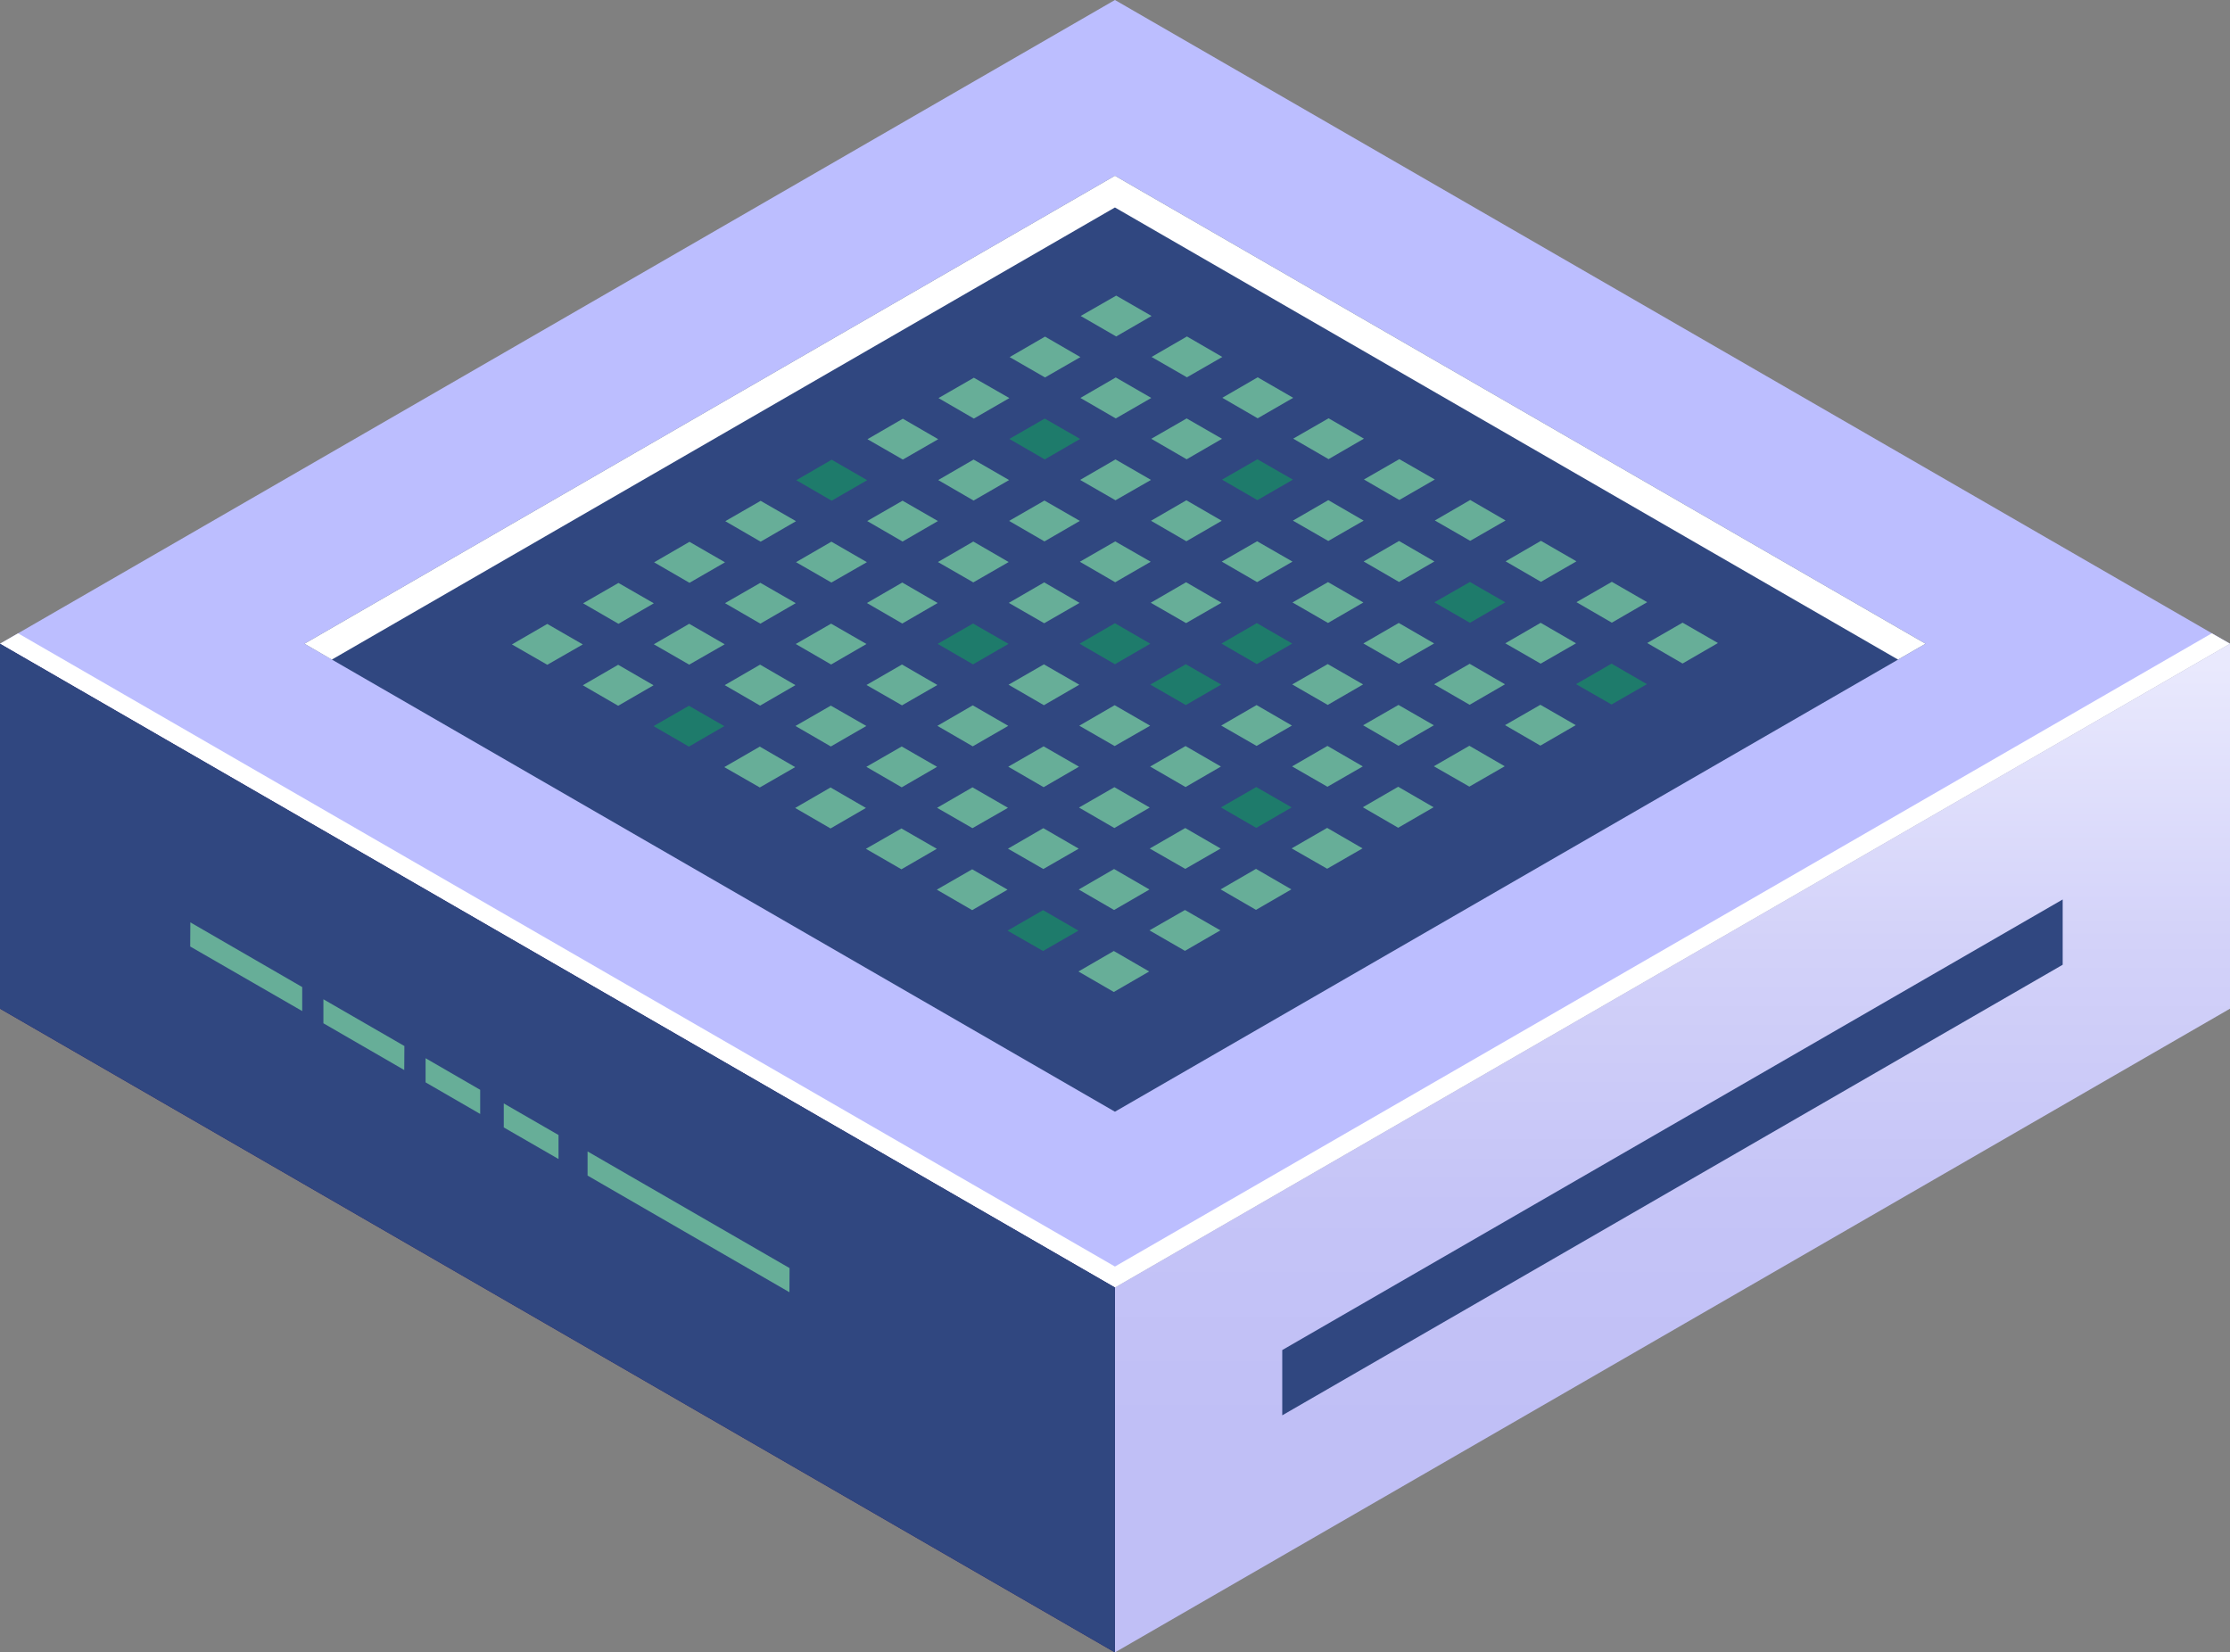 <?xml version="1.0" encoding="UTF-8"?>
<svg data-name="Layer 1" viewBox="0 0 158.87 117.72" xmlns="http://www.w3.org/2000/svg">
<rect x="0" y="0" width="158.87" height="117.72" fill="#808080" stroke="none"/>
<defs>
<style>.cls-1{fill:#bcbeff;}.cls-2{fill:#304780;}.cls-3{fill:#fff;}.cls-4{fill:url(#a);}.cls-5{fill:#24126a;}.cls-6{opacity:0.51;}.cls-7{fill:#67ae98;}.cls-8{fill:#1e7b6b;}</style>
<linearGradient id="a" x1="119.15" x2="119.15" y1="101.67" y2="47.39" gradientUnits="userSpaceOnUse">
<stop stop-color="#c0bff6" offset="0"/>
<stop stop-color="#c5c4f7" offset=".29"/>
<stop stop-color="#d3d2f9" offset=".64"/>
<stop stop-color="#e9e9fd" offset="1"/>
</linearGradient>
</defs>
<title>Artboard 1</title>
<polygon class="cls-1" points="79.43 91.72 0 45.86 79.43 0 158.87 45.86"/>
<polygon class="cls-2" points="79.43 79.2 21.69 45.86 79.43 12.52 137.18 45.86"/>
<polygon class="cls-3" points="79.43 14.78 135.22 46.99 137.18 45.86 79.43 12.52 21.69 45.86 23.64 46.99"/>
<polygon class="cls-4" points="158.87 45.86 158.87 71.86 79.43 117.72 79.43 91.72"/>
<polygon class="cls-5" points="0 45.86 0 71.86 79.43 117.72 79.43 91.72"/>
<g class="cls-6">
<polygon class="cls-2" points="5.38 57.54 5.38 65.73 74.05 105.37 74.05 97.19"/>
</g>
<polygon class="cls-3" points="79.43 90.23 1.29 45.12 0 45.86 79.43 91.72 158.87 45.86 157.57 45.12"/>
<polygon class="cls-2" points="146.95 64.08 146.95 68.73 91.35 100.83 91.35 96.18"/>
<polygon class="cls-2" points="0 45.86 0 71.86 79.43 117.72 79.43 91.72"/>
<polygon class="cls-7" points="56.25 90.34 41.86 82.03 41.86 83.75 56.24 92.06"/>
<polygon class="cls-7" points="39.79 80.86 35.89 78.61 35.89 80.32 39.79 82.57"/>
<polygon class="cls-7" points="21.53 70.32 13.56 65.71 13.55 67.43 21.53 72.03"/>
<polygon class="cls-7" points="28.81 74.52 23.04 71.19 23.04 72.9 28.8 76.23"/>
<polygon class="cls-7" points="34.21 77.64 30.32 75.39 30.32 77.11 34.21 79.36"/>
<polygon class="cls-7" points="79.52 23.97 76.99 22.51 79.52 21.06 82.04 22.51"/>
<polygon class="cls-7" points="84.56 26.88 82.04 25.43 84.56 23.97 87.08 25.43"/>
<polygon class="cls-7" points="89.6 29.8 87.08 28.34 89.6 26.88 92.13 28.34"/>
<polygon class="cls-7" points="94.65 32.71 92.13 31.25 94.65 29.8 97.17 31.25"/>
<polygon class="cls-7" points="99.69 35.62 97.17 34.16 99.69 32.71 102.22 34.16"/>
<polygon class="cls-7" points="104.74 38.53 102.22 37.08 104.74 35.62 107.26 37.08"/>
<polygon class="cls-7" points="109.78 41.45 107.26 39.99 109.78 38.53 112.31 39.99"/>
<polygon class="cls-7" points="114.83 44.36 112.31 42.9 114.83 41.45 117.35 42.9"/>
<polygon class="cls-7" points="119.87 47.27 117.35 45.81 119.87 44.36 122.39 45.81"/>
<polygon class="cls-7" points="74.45 26.89 71.93 25.44 74.45 23.98 76.97 25.44"/>
<polygon class="cls-7" points="79.49 29.81 76.97 28.35 79.49 26.89 82.02 28.35"/>
<polygon class="cls-7" points="84.54 32.72 82.02 31.26 84.54 29.81 87.06 31.26"/>
<polygon class="cls-8" points="89.58 35.63 87.06 34.17 89.58 32.72 92.11 34.17"/>
<polygon class="cls-7" points="94.63 38.54 92.11 37.09 94.63 35.63 97.15 37.09"/>
<polygon class="cls-7" points="99.67 41.46 97.15 40 99.67 38.54 102.19 40"/>
<polygon class="cls-8" points="104.72 44.37 102.19 42.91 104.72 41.46 107.24 42.91"/>
<polygon class="cls-7" points="109.76 47.28 107.24 45.83 109.76 44.37 112.28 45.83"/>
<polygon class="cls-8" points="114.81 50.19 112.28 48.74 114.81 47.28 117.33 48.74"/>
<polygon class="cls-7" points="69.38 29.82 66.86 28.36 69.38 26.91 71.91 28.36"/>
<polygon class="cls-8" points="74.43 32.73 71.91 31.27 74.43 29.82 76.95 31.27"/>
<polygon class="cls-7" points="79.47 35.64 76.95 34.19 79.47 32.73 82 34.19"/>
<polygon class="cls-7" points="84.52 38.56 82 37.1 84.52 35.64 87.04 37.1"/>
<polygon class="cls-7" points="89.56 41.47 87.04 40.01 89.56 38.56 92.08 40.01"/>
<polygon class="cls-7" points="94.61 44.38 92.08 42.92 94.61 41.47 97.13 42.92"/>
<polygon class="cls-7" points="99.65 47.29 97.13 45.84 99.65 44.38 102.17 45.84"/>
<polygon class="cls-7" points="104.7 50.21 102.17 48.75 104.7 47.29 107.22 48.75"/>
<polygon class="cls-7" points="109.74 53.12 107.22 51.66 109.74 50.21 112.26 51.66"/>
<polygon class="cls-7" points="64.32 32.74 61.8 31.29 64.32 29.83 66.84 31.29"/>
<polygon class="cls-7" points="69.36 35.66 66.84 34.2 69.36 32.74 71.89 34.2"/>
<polygon class="cls-7" points="74.41 38.57 71.89 37.11 74.41 35.66 76.93 37.11"/>
<polygon class="cls-7" points="79.45 41.48 76.93 40.02 79.45 38.57 81.98 40.02"/>
<polygon class="cls-7" points="84.5 44.39 81.98 42.94 84.5 41.48 87.02 42.94"/>
<polygon class="cls-8" points="89.54 47.31 87.02 45.85 89.54 44.39 92.06 45.85"/>
<polygon class="cls-7" points="94.59 50.22 92.06 48.76 94.59 47.31 97.11 48.76"/>
<polygon class="cls-7" points="99.63 53.13 97.11 51.67 99.63 50.22 102.15 51.67"/>
<polygon class="cls-7" points="104.68 56.04 102.15 54.59 104.68 53.13 107.2 54.59"/>
<polygon class="cls-8" points="59.25 35.67 56.73 34.21 59.25 32.75 61.78 34.21"/>
<polygon class="cls-7" points="64.3 38.58 61.78 37.12 64.3 35.67 66.82 37.12"/>
<polygon class="cls-7" points="69.34 41.49 66.82 40.04 69.34 38.58 71.86 40.04"/>
<polygon class="cls-7" points="74.39 44.4 71.87 42.95 74.39 41.49 76.91 42.95"/>
<polygon class="cls-8" points="79.43 47.32 76.91 45.86 79.43 44.4 81.95 45.86"/>
<polygon class="cls-8" points="84.48 50.23 81.95 48.77 84.48 47.32 87 48.77"/>
<polygon class="cls-7" points="89.52 53.14 87 51.69 89.52 50.23 92.04 51.69"/>
<polygon class="cls-7" points="94.57 56.05 92.05 54.6 94.57 53.14 97.09 54.6"/>
<polygon class="cls-7" points="99.61 58.97 97.09 57.51 99.61 56.05 102.13 57.51"/>
<polygon class="cls-7" points="54.19 38.59 51.67 37.13 54.19 35.68 56.71 37.13"/>
<polygon class="cls-7" points="59.23 41.5 56.71 40.05 59.23 38.59 61.76 40.05"/>
<polygon class="cls-7" points="64.28 44.42 61.76 42.96 64.28 41.5 66.8 42.96"/>
<polygon class="cls-8" points="69.32 47.33 66.8 45.87 69.32 44.42 71.85 45.87"/>
<polygon class="cls-7" points="74.37 50.24 71.85 48.78 74.37 47.33 76.89 48.78"/>
<polygon class="cls-7" points="79.41 53.15 76.89 51.7 79.41 50.24 81.94 51.7"/>
<polygon class="cls-7" points="84.46 56.07 81.94 54.61 84.46 53.15 86.98 54.61"/>
<polygon class="cls-8" points="89.5 58.98 86.98 57.52 89.5 56.07 92.02 57.52"/>
<polygon class="cls-7" points="94.55 61.89 92.02 60.44 94.55 58.98 97.07 60.44"/>
<polygon class="cls-7" points="49.12 41.52 46.6 40.06 49.12 38.6 51.65 40.06"/>
<polygon class="cls-7" points="54.17 44.43 51.65 42.97 54.17 41.52 56.69 42.97"/>
<polygon class="cls-7" points="59.21 47.34 56.69 45.88 59.21 44.43 61.73 45.88"/>
<polygon class="cls-7" points="64.26 50.25 61.73 48.8 64.26 47.34 66.78 48.8"/>
<polygon class="cls-7" points="69.3 53.17 66.78 51.71 69.3 50.25 71.83 51.71"/>
<polygon class="cls-7" points="74.35 56.08 71.83 54.62 74.35 53.17 76.87 54.62"/>
<polygon class="cls-7" points="79.39 58.99 76.87 57.53 79.39 56.08 81.91 57.53"/>
<polygon class="cls-7" points="84.44 61.9 81.91 60.45 84.44 58.99 86.96 60.45"/>
<polygon class="cls-7" points="89.48 64.82 86.96 63.36 89.48 61.9 92 63.36"/>
<polygon class="cls-7" points="44.06 44.44 41.54 42.98 44.06 41.53 46.58 42.98"/>
<polygon class="cls-7" points="49.1 47.35 46.58 45.9 49.1 44.44 51.63 45.9"/>
<polygon class="cls-7" points="54.15 50.27 51.63 48.81 54.15 47.35 56.67 48.81"/>
<polygon class="cls-7" points="59.19 53.18 56.67 51.72 59.19 50.27 61.72 51.72"/>
<polygon class="cls-7" points="64.24 56.09 61.72 54.63 64.24 53.18 66.76 54.63"/>
<polygon class="cls-7" points="69.28 59 66.76 57.55 69.28 56.09 71.81 57.55"/>
<polygon class="cls-7" points="74.33 61.91 71.81 60.46 74.33 59 76.85 60.46"/>
<polygon class="cls-7" points="79.37 64.83 76.85 63.37 79.37 61.91 81.89 63.37"/>
<polygon class="cls-7" points="84.42 67.74 81.89 66.28 84.42 64.83 86.94 66.28"/>
<polygon class="cls-7" points="38.99 47.36 36.47 45.91 38.99 44.45 41.52 45.91"/>
<polygon class="cls-7" points="44.04 50.28 41.52 48.82 44.04 47.36 46.56 48.82"/>
<polygon class="cls-8" points="49.08 53.19 46.56 51.73 49.08 50.28 51.6 51.73"/>
<polygon class="cls-7" points="54.13 56.1 51.6 54.65 54.13 53.19 56.65 54.65"/>
<polygon class="cls-7" points="59.17 59.02 56.65 57.56 59.17 56.1 61.69 57.56"/>
<polygon class="cls-7" points="64.22 61.93 61.69 60.47 64.22 59.02 66.74 60.47"/>
<polygon class="cls-7" points="69.26 64.84 66.74 63.38 69.26 61.93 71.78 63.38"/>
<polygon class="cls-8" points="74.31 67.75 71.78 66.3 74.31 64.84 76.83 66.3"/>
<polygon class="cls-7" points="79.35 70.67 76.83 69.21 79.35 67.75 81.87 69.21"/>
</svg>
